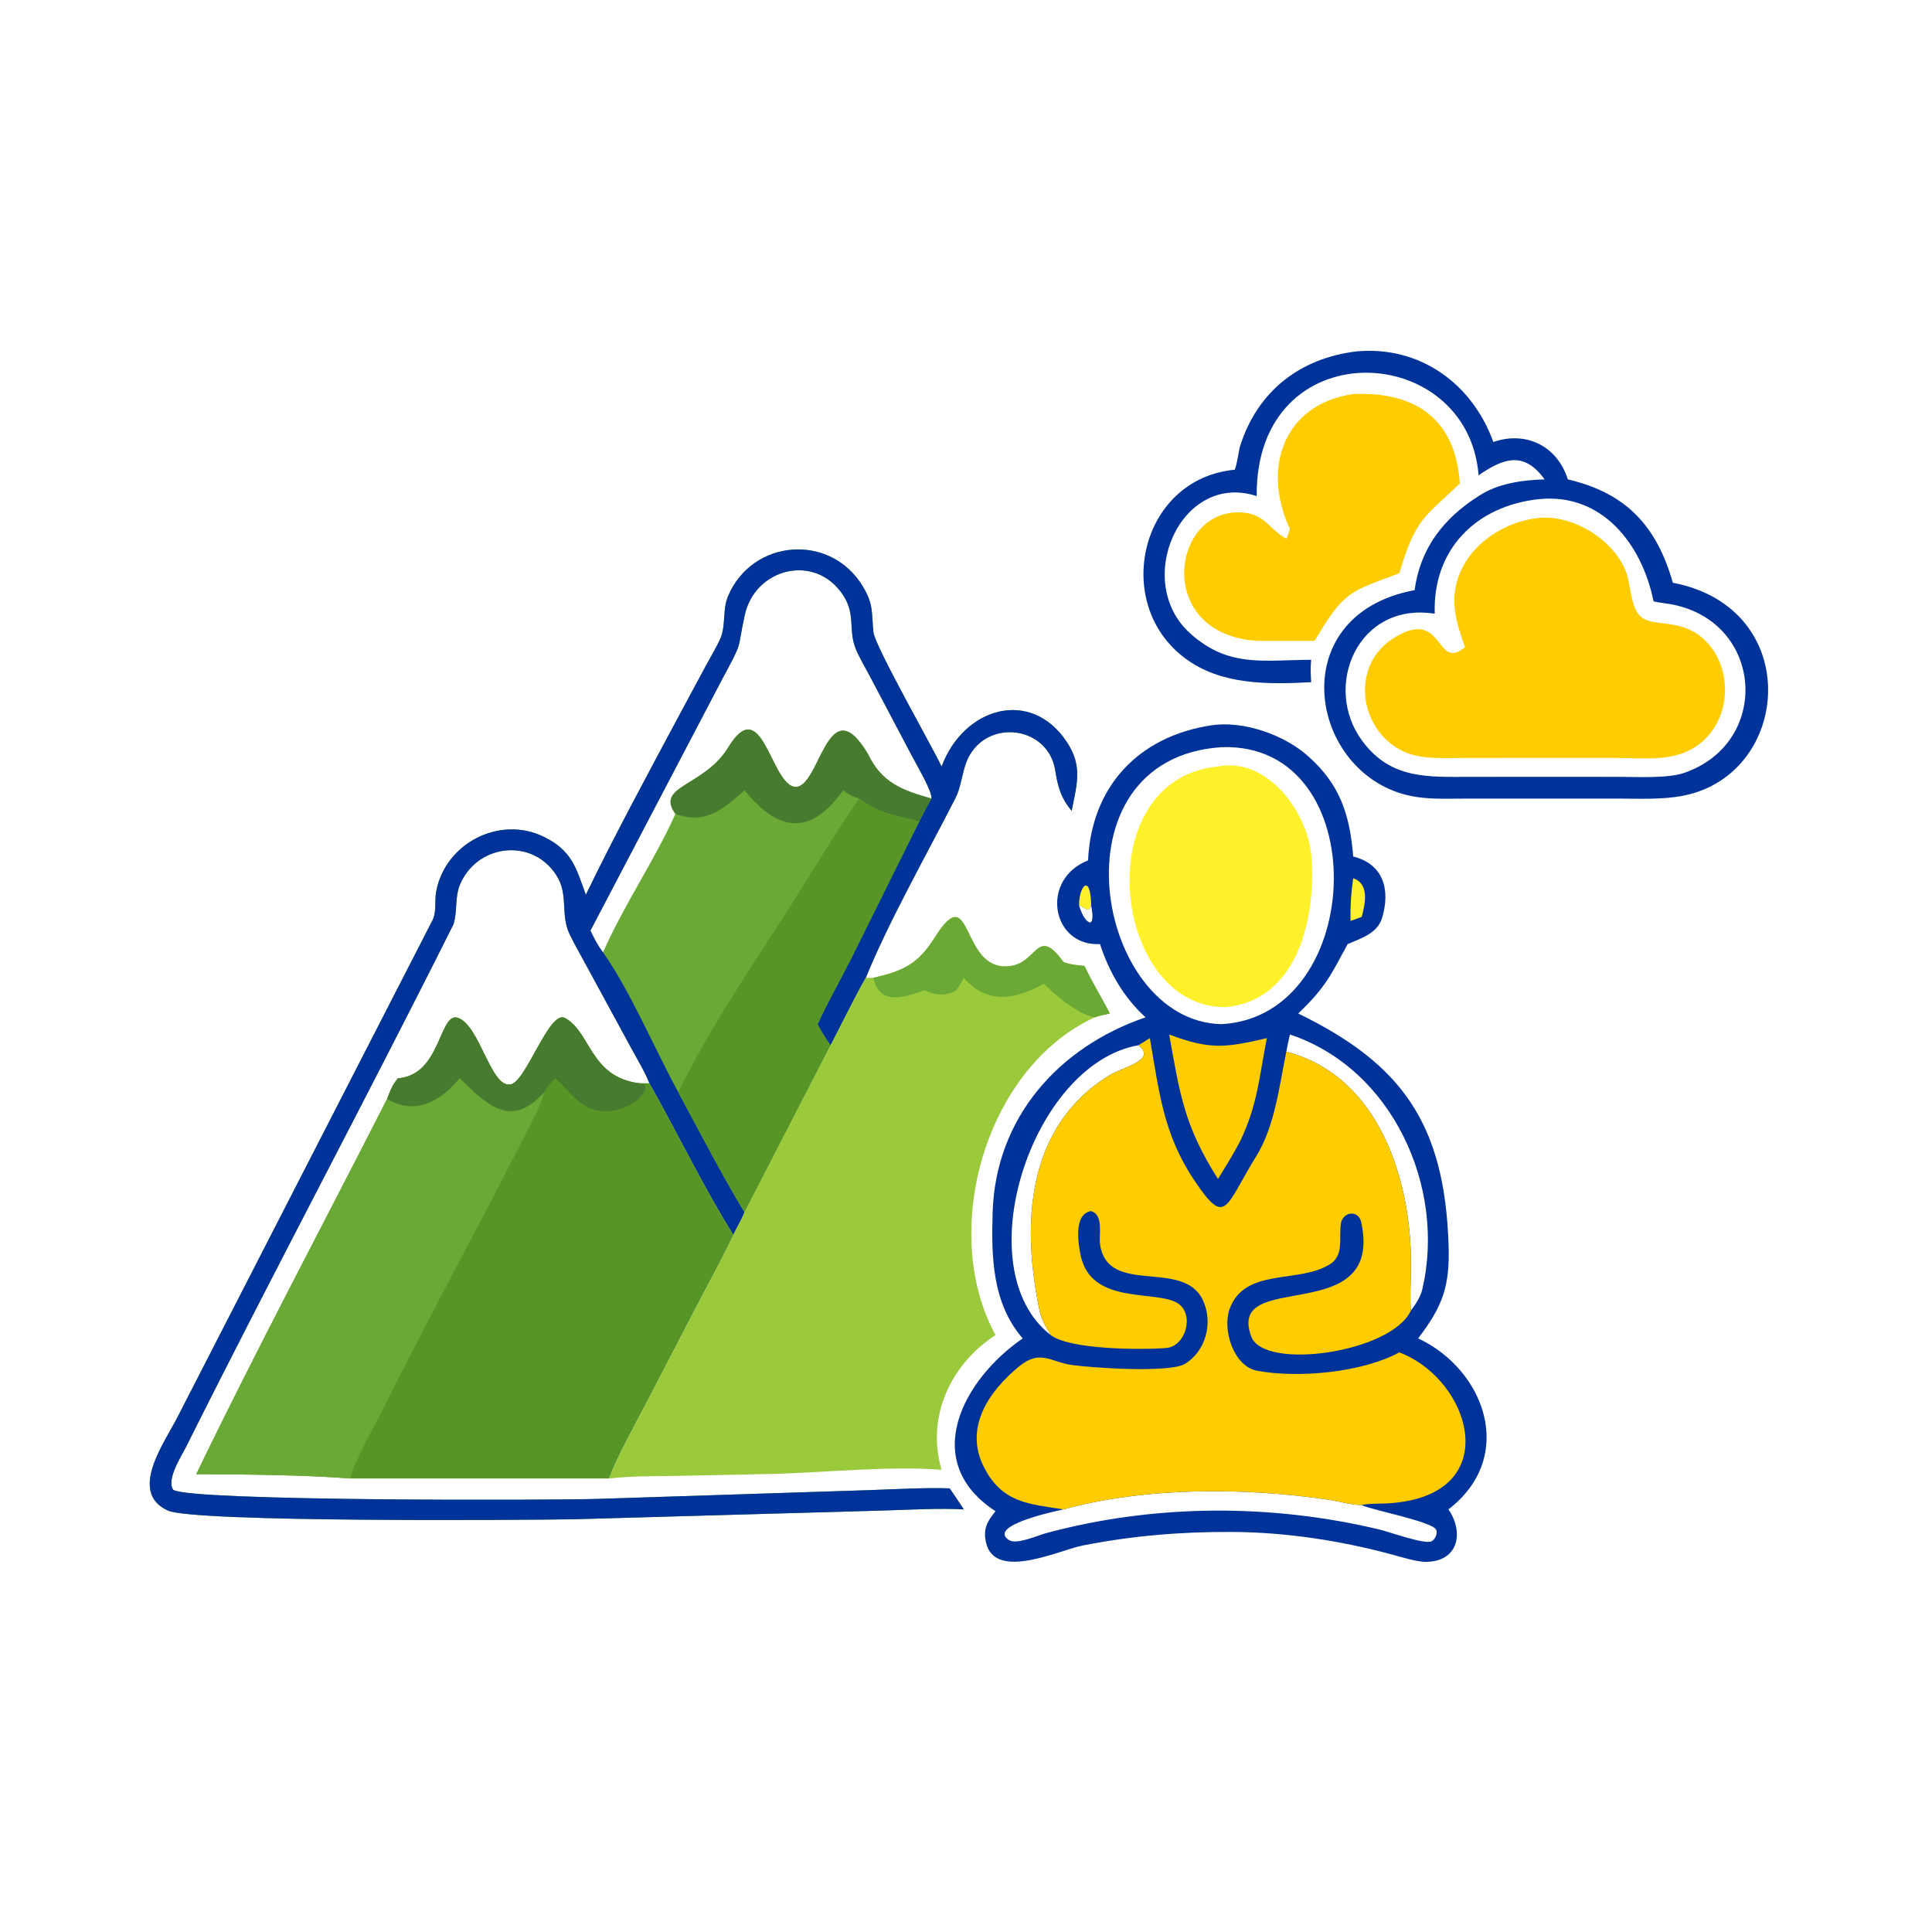 <?xml version="1.0" encoding="utf-8"?> <svg xmlns="http://www.w3.org/2000/svg" xmlns:xlink="http://www.w3.org/1999/xlink" width="32" height="32" viewBox="0 0 32 32"><path fill="#039" transform="scale(0.062 0.062)" d="M323.673 193.755C332.21 192.49 342.909 196.263 349.288 201.857C358.023 209.518 360.611 217.693 361.502 228.812C369.725 230.855 371.451 237.889 369.209 245.249C367.952 249.372 363.621 250.655 360.013 252.212C355.52 260.528 354.162 263.708 346.823 270.759C374.458 284.197 385.92 300.119 386.984 332.566C387.343 343.528 385.511 348.856 378.847 357.551C396.521 365.774 405.346 389.037 386.951 403.232C391.123 409.352 389.674 417.099 381.051 417.248C378.553 417.291 374.377 415.966 371.818 415.274C358.005 411.537 343.207 409.291 328.875 409.258C315.466 409.188 302.403 410.281 289.24 412.881C282.643 414.184 264.546 423.04 263.202 410.874C262.854 407.727 264.127 406.016 265.954 403.716C245.563 390.449 257.211 368.549 273.211 357.551C265.031 348.113 264.823 335.659 265.178 323.92C265.944 298.569 282.824 279.702 306.046 271.777C300.187 266.489 296.301 259.645 293.859 252.212C280.933 252.877 277.721 234.961 290.672 229.85C291.571 210.029 304.222 196.682 323.673 193.755ZM326.355 199.608C280.321 202.575 292.519 272.989 326.355 273.598C365.272 271.457 367.36 198.163 326.355 199.608ZM284.117 403.232C283.209 403.442 263.378 407.446 269.558 411.434C271.558 412.725 277.118 410.217 279.368 409.606C308.236 401.772 339.6 401.649 368.637 408.64C371.171 409.25 380.485 412.615 382.37 411.775C383.375 411.326 384.181 409.613 383.621 408.604C382.46 406.516 367.398 403.554 364.177 402.257L363.773 402.091C360.824 402.022 357.906 401.111 354.994 400.674C332.713 397.333 306.057 397.207 284.117 403.232ZM280.697 356.657C279.676 354.969 278.221 352.512 277.814 350.607C272.875 327.504 273.861 301.258 296.234 287.339C299.963 285.02 309.219 283.247 304.131 279.239C275.626 284.176 257.805 338.906 280.697 356.657ZM343.633 280.945C368.901 287.567 377.421 316.338 376.921 339.435C376.871 341.73 376.652 348.383 376.934 350.061C378.088 348.625 379.51 346.379 379.938 344.563C386.412 317.109 371.874 285.408 344.592 276.367C344.24 277.922 343.925 279.377 343.633 280.945ZM288.281 241.912C288.684 243.266 289.749 246.208 291.285 246.472L291.692 246.009C292.052 244.664 291.716 243.327 291.513 241.912C290.691 244.147 290.048 242.359 288.281 241.912Z"></path><path fill="#FC0" transform="scale(0.062 0.062)" d="M304.131 279.239L307.178 277.334C309.641 291.522 310.761 302.952 319.008 315.252C327.574 328.028 327.151 322.545 335.604 308.874C340.555 300.868 341.753 290.212 343.633 280.945C368.901 287.567 377.421 316.338 376.921 339.435C376.871 341.73 376.652 348.383 376.934 350.061C371.853 361.401 337.404 366.272 334.245 356.964C327.503 338.698 369.75 355.07 363.657 326.54C362.953 323.242 359.037 323.635 358.283 326.529C357.491 330.527 359.38 335.594 354.868 337.978C346.626 342.843 332.544 338.729 328.519 349.593C326.474 355.112 329.469 365.015 335.875 366.199C346.859 368.229 363.817 366.691 373.831 361.286C393.833 368.89 402.923 401.673 367.781 401.703C366.871 401.718 364.461 401.811 363.773 402.091C360.824 402.022 357.906 401.111 354.994 400.674C332.713 397.333 306.057 397.207 284.117 403.232C274.99 401.783 267.705 401.581 262.837 391.901C257.497 381.398 264.17 371.661 272.244 365.039C277.918 360.386 280.691 363.867 286.346 364.658C291.592 365.392 311.81 366.795 316.358 364.465C322.062 361.167 324.211 353.406 321.342 347.324C316.048 336.102 295.923 346.396 293.873 332.413C293.503 329.89 294.918 324.469 291.439 323.539C286.814 324.368 288 331.998 288.671 335.279C291.433 348.798 308.803 344.501 314.615 348.149C319.165 351.004 316.842 359.704 311.522 360.114C304.908 360.623 285.881 360.602 280.697 356.657C279.676 354.969 278.221 352.512 277.814 350.607C272.875 327.504 273.861 301.258 296.234 287.339C299.963 285.02 309.219 283.247 304.131 279.239Z"></path><path fill="#FEF029" transform="scale(0.062 0.062)" d="M325.374 204.762C338.673 202.192 349.468 217.112 350.35 228.949C351.537 244.874 346.916 267.133 327.537 269.041C297.146 269.537 290.227 208.222 325.374 204.762Z"></path><path fill="#FC0" transform="scale(0.062 0.062)" d="M312.345 276.367C323.328 280.52 327.495 279.873 338.438 277.334C336.403 287.592 336.008 295.05 331.311 304.858C329.515 308.294 327.424 311.661 325.374 314.949C316.493 300.996 315.218 292.547 312.345 276.367Z"></path><path fill="#FEF029" transform="scale(0.062 0.062)" d="M361.502 234.631C365.904 236.079 364.717 241.503 363.773 244.948L360.788 246.03C360.726 241.59 360.903 239.033 361.502 234.631Z"></path><path fill="#FEF029" transform="scale(0.062 0.062)" d="M288.281 241.912C288.153 236.846 291.347 232.972 291.513 241.912C290.691 244.147 290.048 242.359 288.281 241.912Z"></path><path fill="#6AA935" transform="scale(0.062 0.062)" d="M156.508 239.042C163.925 223.654 173.483 205.979 181.615 190.775L188.477 178.02C189.523 176.11 191.846 172.098 192.577 170.268C193.902 166.784 193.016 162.777 194.492 159.274C200.961 143.928 221.938 142.289 230.554 156.748C233.434 161.58 232.77 163.572 233.349 168.934C233.746 172.62 249.175 199.722 251.541 204.762C257.466 188.949 275.279 183.766 284.899 198.072C289.345 204.683 287.679 209.42 286.3 216.625C283.339 213.089 282.599 210.119 281.884 205.712C280.054 194.428 264.936 191.941 259.142 201.565C256.937 205.227 257.134 209.688 255.122 213.448C247.666 228.069 237.361 246.285 231.298 261.215C228.105 266.786 224.912 273.49 221.894 279.239L198.891 323.877C197.971 326.148 196.695 328.076 195.936 329.93C187.995 317.276 180.904 302.489 173.471 289.37C172.322 286.382 170.248 283.04 168.701 280.129L156.967 258.548C155.373 255.589 153.674 252.649 152.201 249.636C149.593 244.301 152.005 239.025 148.606 233.776C142.306 224.045 128.314 225.355 123.272 235.443C121.316 239.358 122.344 242.879 121.175 246.875C97.804 293.598 73.115 339.682 49.762 386.423C48.462 389.025 44.304 395.372 46.314 398.031C51.383 401.062 147.353 400.831 160.125 400.417L232.838 398.064C239.549 397.828 247.056 397.396 253.706 397.61C254.993 399.429 256.244 401.37 257.479 403.232C251.068 402.874 243.364 403.299 236.876 403.506L153.658 405.859C140.856 406.095 51.812 406.734 44.827 403.537C34.069 398.613 44.191 385.043 47.493 378.438L115.277 246.357C116.829 243.698 115.974 241.022 116.557 238.016C119.002 225.324 133.341 217.83 145.117 223.473C152.803 227.156 153.894 231.816 156.508 239.042ZM161.096 254.41C166.823 241.475 174.934 229.745 180.438 217.426C174.933 209.861 188.147 210.179 194.553 199.648C203.411 185.088 205.783 208.409 211.929 210.117C218.983 212.077 220.775 182.683 231.93 201.51C235.56 209.186 241.222 211.17 248.815 213.331C249.208 211.673 244.849 204.299 243.689 202.081L232.661 181.181C231.427 178.797 229.78 176.08 228.732 173.632C226.443 168.286 228.74 164.391 225.265 159.05C217.84 147.635 201.732 151.746 198.973 164.27C196.789 174.177 198.65 170.825 193.199 180.941L157.726 248.623C158.731 250.644 159.682 252.635 161.096 254.41Z"></path><path fill="#039" transform="scale(0.062 0.062)" d="M156.508 239.042C163.925 223.654 173.483 205.979 181.615 190.775L188.477 178.02C189.523 176.11 191.846 172.098 192.577 170.268C193.902 166.784 193.016 162.777 194.492 159.274C200.961 143.928 221.938 142.289 230.554 156.748C233.434 161.58 232.77 163.572 233.349 168.934C233.746 172.62 249.175 199.722 251.541 204.762C257.466 188.949 275.279 183.766 284.899 198.072C289.345 204.683 287.679 209.42 286.3 216.625C283.339 213.089 282.599 210.119 281.884 205.712C280.054 194.428 264.936 191.941 259.142 201.565C256.937 205.227 257.134 209.688 255.122 213.448C247.666 228.069 237.361 246.285 231.298 261.215C228.105 266.786 224.912 273.49 221.894 279.239C220.459 277.247 219.522 275.775 218.424 273.598C220.686 268.596 224.739 261.355 227.322 256.223L245.618 219.38C246.668 217.301 247.686 215.368 248.815 213.331C249.208 211.673 244.849 204.299 243.689 202.081L232.661 181.181C231.427 178.797 229.78 176.08 228.732 173.632C226.443 168.286 228.74 164.391 225.265 159.05C217.84 147.635 201.732 151.746 198.973 164.27C196.789 174.177 198.65 170.825 193.199 180.941L157.726 248.623C158.731 250.644 159.682 252.635 161.096 254.41C168.195 264.413 175.114 280.639 181.206 291.812C186.791 302.147 192.854 313.908 198.891 323.877C197.971 326.148 196.695 328.076 195.936 329.93C187.995 317.276 180.904 302.489 173.471 289.37C172.322 286.382 170.248 283.04 168.701 280.129L156.967 258.548C155.373 255.589 153.674 252.649 152.201 249.636C149.593 244.301 152.005 239.025 148.606 233.776C142.306 224.045 128.314 225.355 123.272 235.443C121.316 239.358 122.344 242.879 121.175 246.875C97.804 293.598 73.115 339.682 49.762 386.423C48.462 389.025 44.304 395.372 46.314 398.031C51.383 401.062 147.353 400.831 160.125 400.417L232.838 398.064C239.549 397.828 247.056 397.396 253.706 397.61C254.993 399.429 256.244 401.37 257.479 403.232C251.068 402.874 243.364 403.299 236.876 403.506L153.658 405.859C140.856 406.095 51.812 406.734 44.827 403.537C34.069 398.613 44.191 385.043 47.493 378.438L115.277 246.357C116.829 243.698 115.974 241.022 116.557 238.016C119.002 225.324 133.341 217.83 145.117 223.473C152.803 227.156 153.894 231.816 156.508 239.042Z"></path><path fill="#579527" transform="scale(0.062 0.062)" d="M229.444 213.331C235.259 217.26 238.88 217.866 245.618 219.38L227.322 256.223C224.739 261.355 220.686 268.596 218.424 273.598C219.522 275.775 220.459 277.247 221.894 279.239L198.891 323.877C192.854 313.908 186.791 302.147 181.206 291.812C188.692 276.447 198.3 261.937 207.603 247.595C214.967 236.243 221.861 224.523 229.444 213.331Z"></path><path fill="#477B2F" transform="scale(0.062 0.062)" d="M180.438 217.426C174.933 209.861 188.147 210.179 194.553 199.648C203.411 185.088 205.783 208.409 211.929 210.117C218.983 212.077 220.775 182.683 231.93 201.51C235.56 209.186 241.222 211.17 248.815 213.331C247.686 215.368 246.668 217.301 245.618 219.38C238.88 217.866 235.259 217.26 229.444 213.331C227.537 212.585 226.794 212.422 225.244 211.102C216.631 223.227 208.121 222.506 198.891 211.102C193.186 216.215 188.433 220.372 180.438 217.426Z"></path><path fill="#579527" transform="scale(0.062 0.062)" d="M106.314 288.066C117.999 287.241 117.281 269.896 122.498 271.974C128.214 274.25 131.067 290.288 136.208 289.74C140.396 289.557 146.661 269.718 150.897 271.949C157.775 275.571 157.585 287.648 170.604 289.37L173.471 289.37C180.904 302.489 187.995 317.276 195.936 329.93C193.125 335.878 189.318 342.839 186.217 348.75L172.624 374.914C169.462 380.997 165.047 388.767 162.727 394.975L93.597 394.975C81.108 393.986 65.224 393.891 52.434 393.814C68.516 360.498 86.567 326.686 103.41 293.575C104.3 291.349 104.764 289.913 106.314 288.066Z"></path><path fill="#6AA935" transform="scale(0.062 0.062)" d="M106.314 288.066C117.999 287.241 117.281 269.896 122.498 271.974C128.214 274.25 131.067 290.288 136.208 289.74C140.396 289.557 146.661 269.718 150.897 271.949C157.775 275.571 157.585 287.648 170.604 289.37L172.282 289.61C173.778 293.265 163.926 299.508 156.94 295.787C153.177 293.783 151.343 290.753 148.323 288.066C147.501 288.928 145.859 290.764 145.358 291.812C144.908 294.586 140.242 303.264 138.766 306.167C126.868 329.551 114.181 352.53 102.545 376.048C100.557 380.066 94.233 391.081 93.597 394.975C81.108 393.986 65.224 393.891 52.434 393.814C68.516 360.498 86.567 326.686 103.41 293.575C104.3 291.349 104.764 289.913 106.314 288.066Z"></path><path fill="#477B2F" transform="scale(0.062 0.062)" d="M106.314 288.066C117.999 287.241 117.281 269.896 122.498 271.974C128.214 274.25 131.067 290.288 136.208 289.74C140.396 289.557 146.661 269.718 150.897 271.949C157.775 275.571 157.585 287.648 170.604 289.37L172.282 289.61C173.778 293.265 163.926 299.508 156.94 295.787C153.177 293.783 151.343 290.753 148.323 288.066C147.501 288.928 145.859 290.764 145.358 291.812C136.279 301.844 130.017 294.936 122.82 288.066C117.687 294.101 111.108 298.116 103.41 293.575C104.3 291.349 104.764 289.913 106.314 288.066Z"></path><path fill="#9ACA3C" transform="scale(0.062 0.062)" d="M233.27 261.215C241.307 259.393 245.229 257.552 249.671 250.504C260.148 233.879 256.24 260.418 270.275 258.017C277.236 256.826 277.122 247.396 284.117 257.004C286.113 257.767 287.614 257.807 289.725 258.056C292.065 262.986 294.236 266.323 296.488 270.759C295.267 271.03 293.614 271.357 292.47 271.777C263.256 285.166 250.823 328.988 265.954 356.657C253.955 364.445 247.356 378.606 251.541 392.641C237.767 391.57 220.987 393.335 207.046 393.743L179.943 394.295C173.668 394.403 169.075 394.284 162.727 394.975C165.047 388.767 169.462 380.997 172.624 374.914L186.217 348.75C189.318 342.839 193.125 335.878 195.936 329.93C196.695 328.076 197.971 326.148 198.891 323.877L221.894 279.239C224.912 273.49 228.105 266.786 231.298 261.215C231.87 261.257 232.677 261.221 233.27 261.215Z"></path><path fill="#6AA935" transform="scale(0.062 0.062)" d="M233.27 261.215C241.307 259.393 245.229 257.552 249.671 250.504C260.148 233.879 256.24 260.418 270.275 258.017C277.236 256.826 277.122 247.396 284.117 257.004C286.113 257.767 287.614 257.807 289.725 258.056C292.065 262.986 294.236 266.323 296.488 270.759C295.267 271.03 293.614 271.357 292.47 271.777C287.952 270.977 282.046 265.974 278.863 262.796C271.378 266.971 263.835 268.522 257.479 261.215C256.866 262.458 256.24 263.392 255.493 264.546C252.463 266.249 250.037 265.909 246.959 264.546C241.675 266.439 235.107 268.841 233.27 261.215Z"></path><path fill="#039" transform="scale(0.062 0.062)" d="M362.371 93.875C379.254 92.314 393.295 102.433 398.942 118.074L399.29 117.958C407.97 115.137 416.115 119.361 418.842 128.07C434.476 131.707 442.606 140.58 446.897 155.681C481.984 162.377 478.716 206.739 449.793 212.546C444.143 213.681 437.858 213.347 432.102 213.341L391.54 213.348C387.277 213.352 382.841 213.553 378.589 212.937C349.955 208.789 341.556 164.433 377.909 157.654C379.424 146.448 385.647 138.454 395.002 132.529C400.023 129.161 406.744 128.225 412.637 128.07C407.159 120.454 401.666 122.368 395.002 126.978C392.16 90.809 335.342 88.245 335.722 132.529C315.369 125.842 302.438 155.491 318.108 169.353C328.368 178.429 337.477 176.296 350.278 176.265C350.057 178.551 350.152 179.925 350.278 182.246C338.726 182.851 326.168 183.035 316.619 175.871C297.001 161.354 304.44 127.929 329.843 125.486C330.416 124.415 330.992 120.105 331.289 119.167C335.946 104.486 347.28 95.699 362.371 93.875ZM383.282 163.958C362.738 160.682 353.174 183.433 363.929 197.944C371.643 208.351 381.641 207.539 393.222 207.535L414.875 207.524L432.283 207.535C437.066 207.534 445.459 207.99 449.795 206.517C473.12 198.592 471.255 166.619 447.109 161.559C445.422 161.205 443.367 161.049 441.746 160.652C438.664 145.433 428.058 131.631 411.125 133.345C394.38 135.13 382.719 146.707 383.282 163.958Z"></path><path fill="#FC0" transform="scale(0.062 0.062)" d="M411.125 138.336C420.253 137.527 430.84 144.055 434.288 152.483C435.751 156.059 435.479 162.46 438.544 164.914C441.828 167.542 449.377 165.095 455.474 171.033C462.564 177.939 462.62 190.385 455.599 197.344C448.905 203.978 440.06 202.482 431.466 202.479L405.875 202.475L390.57 202.492C386.721 202.49 382.536 202.73 378.751 201.973C363.995 199.023 359.309 178.849 372.055 170.63C385.924 161.687 383.308 179.673 391.369 172.885C390.239 169.669 389.101 166.43 388.675 163.025C387.021 149.778 398.649 139.728 411.125 138.336Z"></path><path fill="#FC0" transform="scale(0.062 0.062)" d="M361.502 105.266C378.048 104.557 388.833 111.814 389.989 129.162C380.309 138.44 378.201 138.455 373.831 153.143C360.728 158.088 359.162 157.665 351.204 171.197L335.722 171.197C308.078 169.331 312.925 135.269 332.088 136.939C338.048 137.459 338.884 141.257 343.633 143.909C344.057 143.133 344.322 142.146 344.592 141.286C337.099 125.39 342.672 108.008 361.502 105.266Z"></path></svg> 